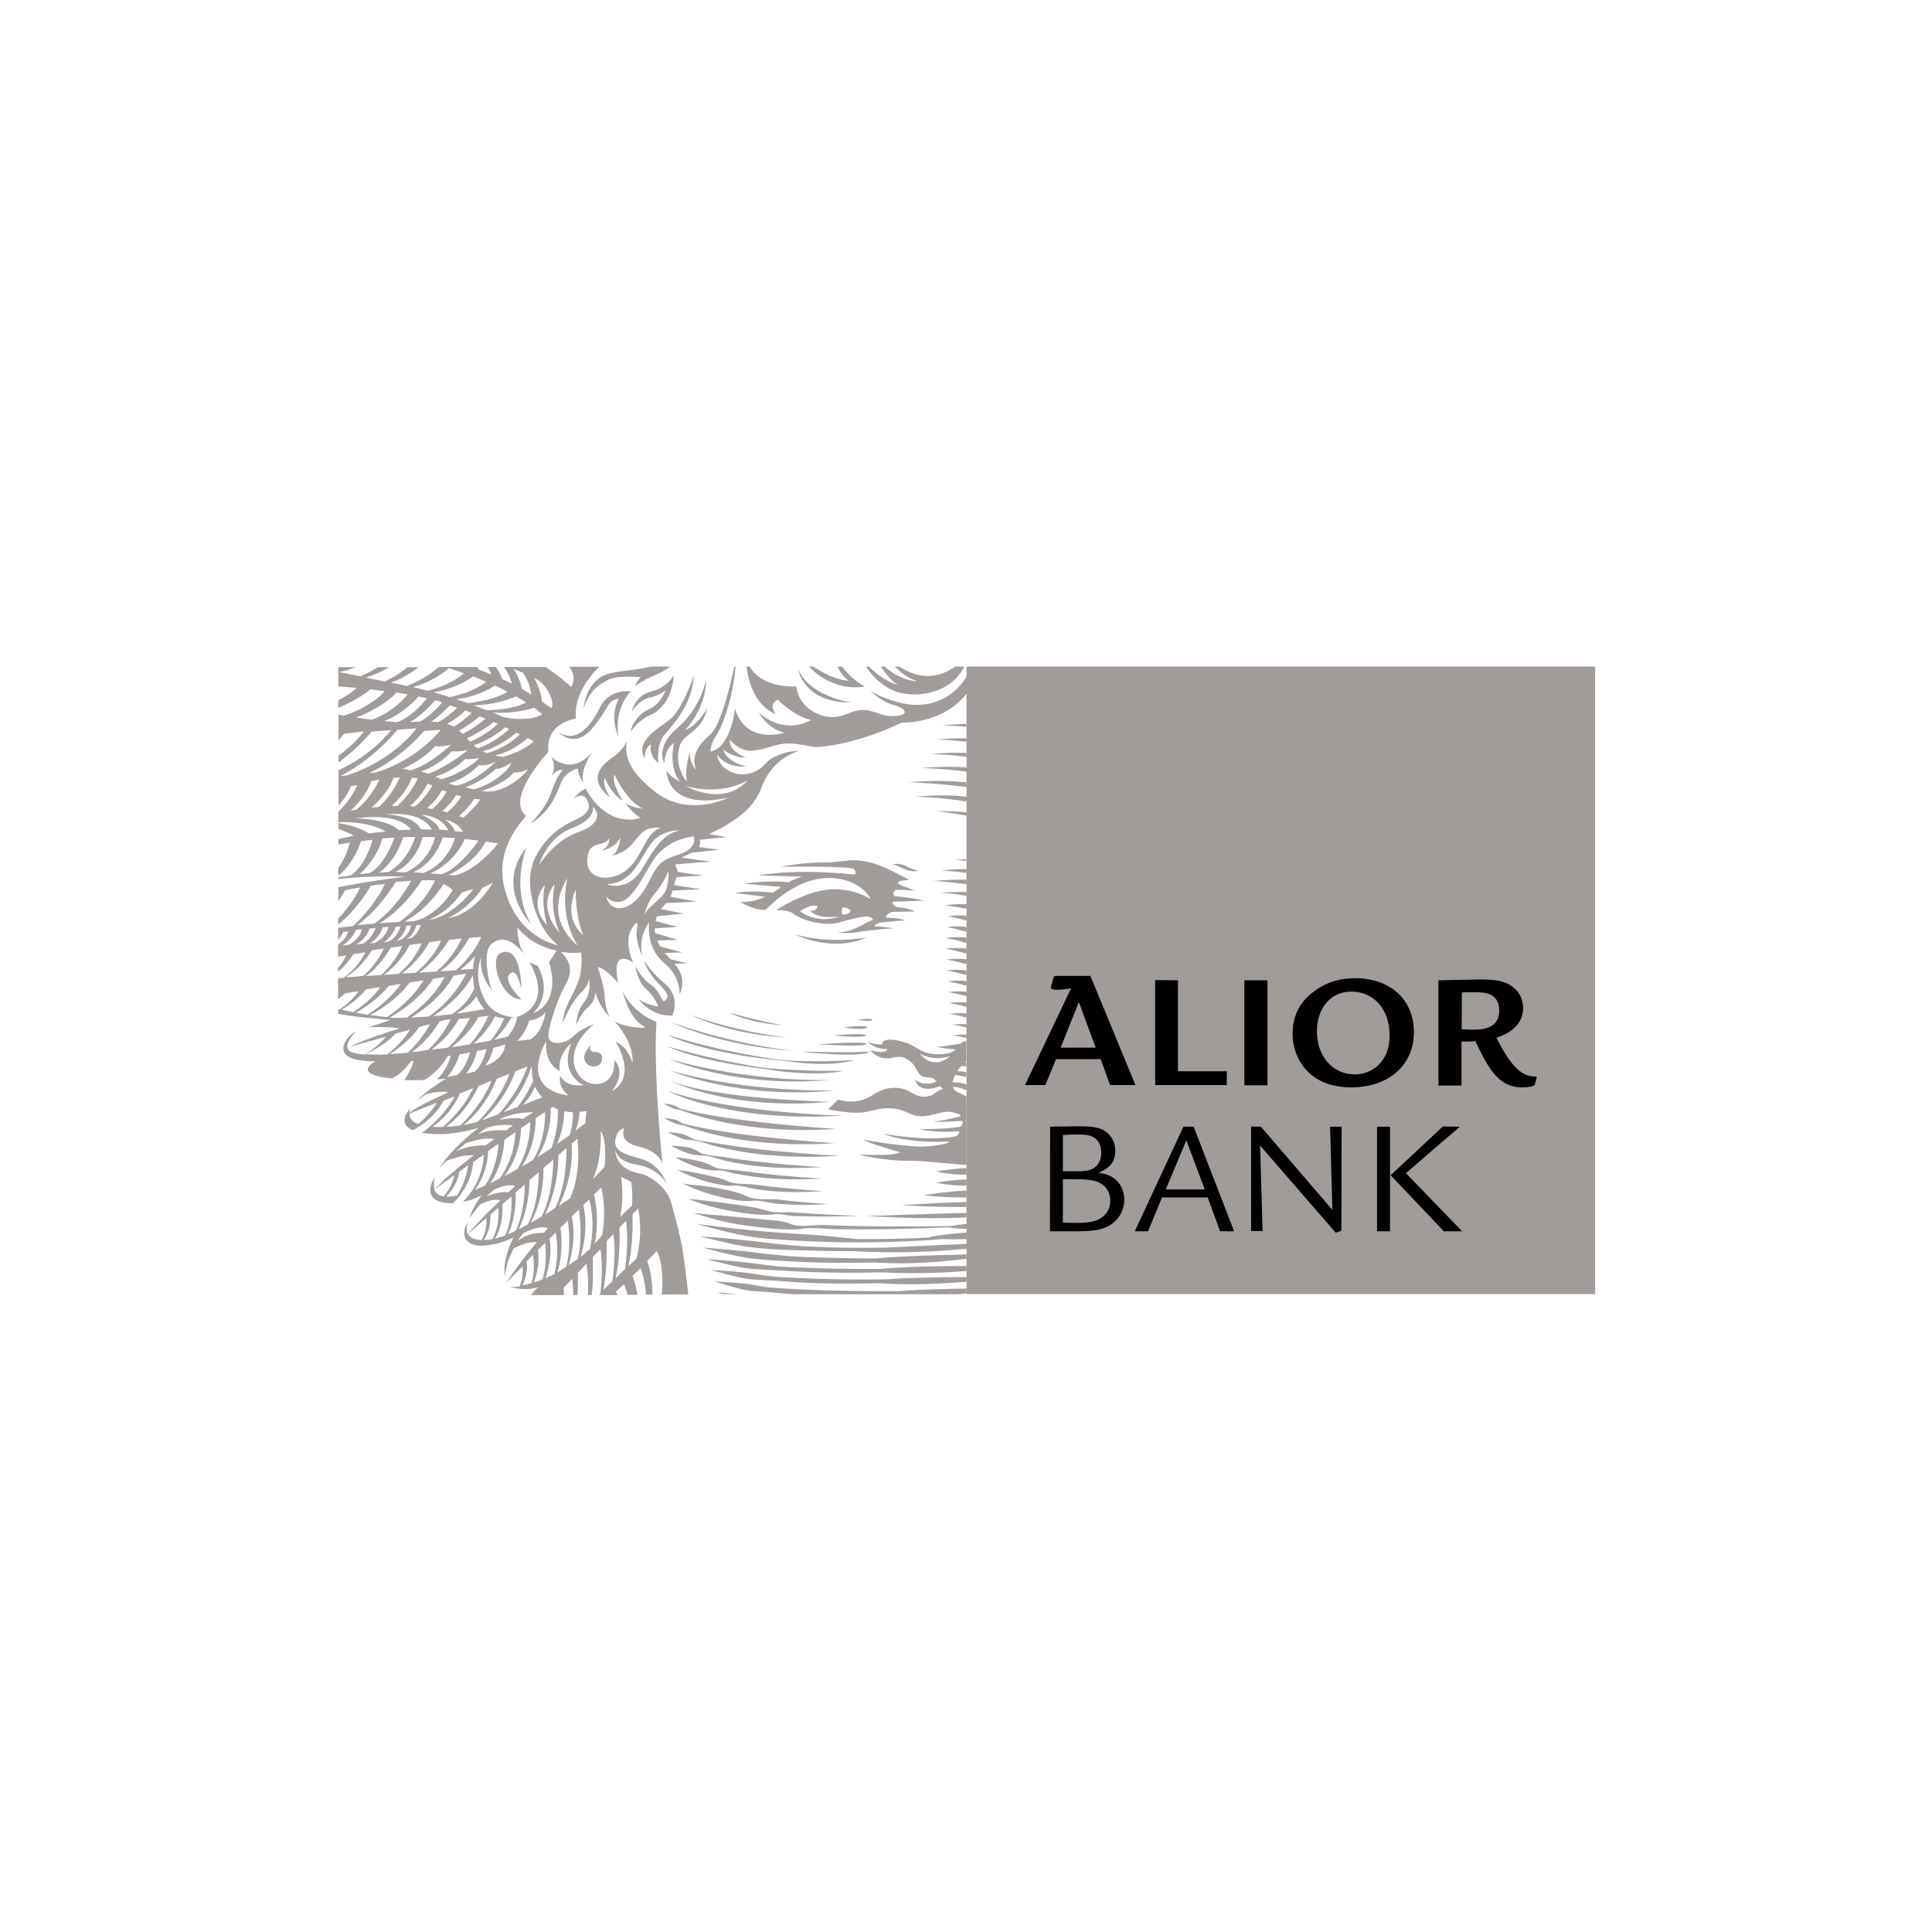 <?xml version="1.0" encoding="UTF-8"?> <svg xmlns="http://www.w3.org/2000/svg" width="200" height="200" viewBox="0 0 200 200" fill="none"><g clip-path="url(#clip0_713_1797)"><path d="M82.268 96.716C82.268 96.716 86.086 98.686 89.709 97.04C89.687 97.04 85.977 97.798 82.268 96.716ZM87.322 106.373C87.322 106.373 89.622 106.719 89.773 106.329C89.795 106.329 89.557 106.07 87.322 106.373ZM88.819 105.572C88.819 105.572 90.207 105.853 90.316 105.55C90.294 105.55 90.164 105.355 88.819 105.572ZM80.966 106.113C80.966 106.113 78.385 105.658 75.5 104.835C75.5 104.835 77.517 105.918 80.966 106.113ZM70.445 114.904C72.767 115.792 78.298 117.416 86.606 116.874C86.606 116.874 75.522 116.181 70.445 114.774C70.099 114.622 69.968 114.493 69.773 114.428C69.534 114.341 68.949 114.233 68.71 114.254C68.71 114.254 69.274 114.557 69.686 114.731C69.86 114.817 70.12 114.861 70.445 114.904ZM82.311 108.798C82.311 108.798 76.107 108.213 69.469 105.81C69.469 105.81 74.459 108.3 82.311 108.798ZM81.465 107.39C81.465 107.39 76.65 106.936 71.508 105.074C71.487 105.074 75.63 107.152 81.465 107.39ZM87.149 115.489C87.149 115.489 76.02 115.229 69.166 112.955C69.166 112.977 75.413 116.225 87.149 115.489ZM85.956 111.786C85.956 111.786 78.212 112.154 69.296 109.642C69.296 109.642 76.237 112.695 85.956 111.786ZM69.317 110.812C69.317 110.812 76.606 113.908 86.498 112.869C86.498 112.89 77.669 113.172 69.317 110.812ZM79.361 110.573C76.953 110.227 73.461 109.577 69.079 108.321C69.079 108.321 71.942 109.772 78.58 110.573C80.294 110.876 84.372 111.461 87.344 110.855C87.344 110.855 83.396 110.92 79.361 110.573ZM69.317 111.851C69.317 111.851 75.37 115.012 85.891 114.059C85.891 114.038 74.025 113.821 69.317 111.851ZM70.684 116.463C73.135 117.372 78.342 118.866 86.389 118.347C86.389 118.347 75.847 117.675 70.684 116.311C70.467 116.16 70.163 115.987 69.947 115.922C69.643 115.835 68.97 115.748 68.732 115.748C68.732 115.748 69.296 116.052 69.817 116.268C70.033 116.355 70.38 116.463 70.684 116.463ZM82.81 108.863C82.81 108.863 89.058 109.577 90.077 108.863C90.077 108.863 88.233 108.993 82.81 108.863ZM86.303 107.196C86.303 107.196 89.513 107.52 89.643 107.152C89.643 107.174 89.6 106.871 86.303 107.196ZM52.94 100.7C53.59 100.332 53.981 102.41 53.981 102.41C53.981 102.41 53.981 97.69 51.812 98.664C50.597 99.206 51.855 103.493 53.981 103.45C53.981 103.428 51.747 101.349 52.94 100.7ZM89.709 108.062C89.709 108.062 89.839 107.737 84.741 108.105C84.741 108.105 89.643 108.43 89.709 108.062ZM80.793 109.729C78.298 109.382 73.96 108.646 69.101 107.131C69.101 107.131 72.571 109.058 81.53 109.859C82.94 110.075 86.086 110.422 88.537 109.729C88.515 109.729 84.784 110.032 80.793 109.729ZM84.763 129.086C81.552 128.978 79.036 128.588 77.17 128.394C74.263 128.069 72.485 128.004 72.485 128.004C72.485 128.004 75.587 128.783 77.127 129.022C79.426 129.39 82.008 129.411 84.589 129.476C85.826 129.52 87.084 129.52 88.32 129.52C90.685 129.649 95.153 129.779 100.077 129.26V128.762L91.661 129.151C89.079 129.195 86.78 129.173 84.763 129.086ZM82.919 130.104C80.554 129.996 78.645 129.693 77.17 129.541C74.545 129.281 72.723 129.151 72.723 129.151C72.723 129.151 75.695 129.953 77.062 130.169C78.841 130.451 80.793 130.516 82.81 130.624C85.348 130.754 87.973 130.754 90.446 130.689C92.333 130.819 95.717 130.884 100.056 130.299V129.866C97.409 129.909 93.418 130.018 90.663 130.277C87.669 130.256 85.088 130.212 82.919 130.104ZM79.99 133.309C78.906 133.222 77.995 132.984 77.235 132.897C75.348 132.703 73.981 132.659 73.981 132.659C73.981 132.659 76.194 133.352 77.17 133.547C78.038 133.72 78.971 133.677 79.925 133.785C80.663 133.872 81.422 133.937 82.181 133.98H99.188C99.47 133.958 99.752 133.937 100.056 133.893V133.395C97.952 133.417 95.283 133.482 93.179 133.655C87.409 133.699 83.027 133.525 79.99 133.309ZM60.532 109.794C60.836 110.617 62.267 110.66 62.333 109.621C62.376 108.755 61.422 108.906 61.422 108.906C61.422 108.906 60.879 108.776 61.161 108.192C61.161 108.213 60.25 108.971 60.532 109.794ZM81.596 131.165C79.752 131.079 78.255 130.775 77.083 130.667C74.849 130.451 73.135 130.342 73.135 130.342C73.135 130.342 75.869 131.079 77.062 131.252C78.428 131.468 79.925 131.447 81.465 131.555C84.698 131.771 88.168 131.793 91.335 131.706C93.114 131.815 96.151 131.88 100.056 131.577V131.057C97.214 131.057 93.591 131.122 91.053 131.36C87.236 131.382 84.112 131.295 81.596 131.165ZM74.762 133.958H76.346C75.109 133.85 74.263 133.785 74.263 133.785C74.263 133.785 74.459 133.872 74.762 133.958ZM88.168 72.724C88.168 72.724 83.786 72.14 82.615 69.238C82.615 69.238 83.092 72.768 88.168 72.724ZM80.88 132.204C79.318 132.118 78.038 131.836 77.04 131.728C75.066 131.533 73.591 131.468 73.591 131.468C73.591 131.468 75.999 132.161 77.04 132.334C78.212 132.529 79.491 132.508 80.814 132.616C84.068 132.897 87.648 132.919 90.923 132.832C92.637 132.962 95.847 133.049 100.056 132.681V132.204C97.54 132.204 94.221 132.248 91.704 132.443C87.192 132.486 83.613 132.378 80.88 132.204ZM85.283 126.813C84.329 126.77 82.767 127.116 81.791 126.683C81.031 126.358 80.055 126.337 78.276 126.163C73.439 125.709 71.769 125.579 71.769 125.579C73.244 126.012 75.261 126.64 77.43 126.9C79.231 127.116 80.814 127.354 82.81 127.246C83.678 126.986 85.826 127.246 86.606 127.246C90.988 127.311 95.197 127.181 98.19 127.051C98.516 127.116 99.145 127.203 100.121 127.224V126.683C99.492 126.748 98.928 126.835 98.407 126.921C92.962 127.008 88.927 126.965 85.283 126.813ZM95.045 90.155C95.045 90.155 94.329 89.96 93.722 89.635C93.374 89.44 92.811 89.375 92.42 89.462C92.42 89.462 92.854 89.592 93.548 89.938C93.917 90.112 94.437 90.263 95.045 90.155ZM96.91 108.365C96.91 108.365 97.886 108.56 98.906 108.646C98.646 108.884 98.255 109.101 97.474 109.123C95.479 109.231 95.11 108.43 93.917 107.997C92.789 107.585 91.683 107.477 91.379 107.867C91.292 107.975 91.314 108.062 91.379 108.127C90.598 108.148 89.839 107.888 89.839 107.888C90.576 108.56 91.444 108.603 91.834 108.581C91.834 108.625 91.834 108.69 91.769 108.755C91.466 109.123 90.056 108.711 90.056 108.711C90.056 108.711 90.771 109.534 91.661 109.556C92.55 109.599 92.984 109.188 93.743 109.556C94.502 109.924 94.741 110.465 95.045 111.006C95.522 111.808 96.368 111.31 96.758 111.764C96.824 111.829 96.889 111.894 96.932 111.981C95.522 112.522 94.719 111.764 94.719 111.764C95.153 113.237 96.954 112.587 97.323 112.436C97.496 112.609 97.626 112.739 97.626 112.739C97.236 112.782 96.737 113.215 96.433 113.388C94.611 113.951 94.546 112.652 92.702 112.609C91.118 112.565 90.359 113.496 89.513 113.778C88.667 114.081 87.886 114.124 86.758 113.843L85.717 114.839C90.034 115.683 89.99 114.731 91.899 114.731C93.808 114.731 94.004 115.489 95.197 115.554C96.39 115.618 97.496 114.991 98.342 115.099C98.689 115.142 99.058 115.272 99.405 115.38H99.362C99.427 115.424 99.492 115.597 99.21 115.618C98.168 115.878 97.67 115.965 96.65 116.116C96.65 116.116 97.822 116.181 99.492 116.03C99.839 116.16 99.579 116.593 99.318 116.658C98.038 116.853 96.542 116.896 95.153 116.874C95.153 116.874 96.715 117.307 99.123 117.112C99.6 117.112 99.08 117.611 98.841 117.654C95.912 118.195 91.466 117.372 91.466 117.372C93.483 118.217 96.824 118.26 97.886 118.173C99.036 118.087 97.323 118.736 95.045 118.693C94.177 118.65 93.136 118.542 91.965 118.39C91.14 118.282 89.361 117.979 89.361 117.979C90.121 118.433 93.201 119.278 93.201 119.278C92.398 119.754 88.841 119.494 88.841 119.494C90.75 120.036 93.136 120.144 93.136 120.144C93.136 120.144 93.787 120.166 95.132 120.187C97.127 120.339 98.776 120.512 100.056 120.599V113.518C99.796 113.367 99.535 113.215 99.231 113.107C98.906 112.977 98.711 112.76 98.646 112.5C98.971 112.522 99.47 112.609 100.056 112.869V112.262C99.6 112.089 99.145 112.046 98.624 112.046C98.646 111.808 98.733 111.548 98.863 111.288C99.145 111.31 99.557 111.375 100.034 111.504V110.985C99.73 110.92 99.427 110.898 99.101 110.876C99.231 110.682 99.362 110.508 99.513 110.357C99.622 110.357 99.796 110.357 100.034 110.4V109.989H99.882C99.926 109.945 99.991 109.902 100.034 109.859V107.758C99.752 107.802 99.579 107.888 99.427 108.04C99.08 108.062 97.778 108.365 96.91 108.365ZM95.218 109.079C95.218 109.079 96.52 109.902 98.342 109.339C98.342 109.339 96.758 110.92 95.218 109.079ZM75.825 122.742C76.368 122.634 77.647 123.002 78.168 123.089C80.359 123.413 82.159 123.5 85.175 123.305C85.175 123.305 81.964 123.132 77.995 122.612C77.365 122.526 75.955 122.634 75.326 122.266C74.871 122.049 74.285 121.898 73.309 121.681C71.942 121.378 70.988 121.205 70.12 121.118C70.12 121.118 71.508 121.854 73.244 122.352C73.96 122.526 75.24 122.829 75.825 122.742ZM74.112 121.162C74.611 121.053 75.695 121.421 76.302 121.53C78.667 121.963 81.314 122.244 85.088 122.006C85.088 122.006 80.771 121.79 76.433 121.162C75.782 121.075 74.394 121.097 73.83 120.772C73.352 120.49 73.005 120.36 72.246 120.166C71.682 120.036 70.662 119.841 69.925 119.819C69.925 119.819 71.031 120.447 72.224 120.837C72.723 121.032 73.699 121.205 74.112 121.162ZM72.702 119.624C73.331 119.603 74.48 120.014 75.109 120.166C77.626 120.729 80.511 121.097 85.066 120.815C85.066 120.815 79.578 120.534 74.914 119.776C74.263 119.668 72.875 119.603 72.463 119.321C72.181 119.126 71.79 118.91 71.465 118.823C70.945 118.693 69.925 118.585 69.448 118.628C69.448 118.628 70.445 119.105 71.313 119.429C71.704 119.538 72.311 119.624 72.702 119.624ZM77.995 124.301C78.71 124.215 79.73 124.561 80.381 124.604C82.159 124.756 83.635 124.778 85.826 124.648C85.826 124.648 83.982 124.583 80.316 124.15C79.838 124.085 78.125 124.301 77.257 123.803C76.368 123.413 75.695 123.262 74.567 123.045C72.918 122.721 71.465 122.656 70.684 122.526C70.684 122.526 72.224 123.327 74.502 123.89C75.478 124.15 77.04 124.431 77.995 124.301ZM80.055 125.73C80.706 125.579 81.465 125.86 82.138 125.882C84.09 125.947 86.346 125.968 88.993 125.86C88.993 125.86 86.042 125.795 81.899 125.492C81.335 125.449 80.207 125.622 79.383 125.319C78.602 125.081 77.691 124.908 76.129 124.691C74.068 124.388 72.029 124.171 71.227 124.106C71.227 124.106 73.417 124.994 75.587 125.341C76.78 125.557 78.363 125.839 80.055 125.73ZM100.056 124.951V124.431C95.717 124.561 93.309 124.778 93.309 124.778C95.847 124.908 98.103 124.951 100.056 124.951ZM71.682 118.044C72.224 118.044 73.179 118.412 73.808 118.585C76.715 119.343 80.814 120.014 86.91 119.646C86.91 119.646 79.491 119.299 74.046 118.325C73.417 118.217 71.964 118.065 71.573 117.827C71.27 117.589 70.901 117.481 70.619 117.394C70.25 117.286 69.491 117.199 69.144 117.199C69.144 117.199 69.947 117.611 70.597 117.87C70.879 117.979 71.291 118 71.682 118.044ZM100.056 75.236V74.954C99.297 74.954 98.451 74.998 97.518 75.084C97.518 75.084 98.537 75.106 100.056 75.236ZM96.173 128.112C93.461 128.242 91.01 128.285 88.732 128.264C84.199 127.809 85.543 127.917 82.008 127.701C76.736 127.376 72.094 126.683 72.094 126.683C72.094 126.683 76.368 127.961 78.906 128.177C86.693 128.87 93.396 128.61 97.67 128.264C98.277 128.307 99.08 128.307 100.077 128.264V127.592C98.602 127.701 97.192 127.852 96.173 128.069V128.112ZM80.012 92.407C79.643 92.363 77.474 92.147 76.129 92.45L79.209 92.84C77.734 93.511 76.65 93.359 76.65 93.359C76.65 93.359 78.016 94.29 79.274 94.182C79.274 94.182 82.203 90.934 85.652 90.891C89.101 90.848 90.121 93.056 90.121 93.056C90.121 93.056 88.168 91.8 85.63 92.103C83.092 92.385 80.337 94.225 80.337 94.225C80.337 94.225 81.639 94.139 82.203 94.637C82.789 95.135 85.11 95.914 86.628 95.546C88.082 95.2 90.099 94.464 90.381 95.222C89.578 95.438 88.472 96.499 86.606 96.542C86.606 96.542 87.93 96.694 89.253 96.412C90.099 96.304 92.312 96.066 92.572 96.109C92.572 96.109 91.552 95.936 90.62 95.893C90.294 95.871 90.902 95.525 91.14 95.503H91.162C91.813 95.438 93.331 95.287 93.743 95.265C93.743 95.265 93.179 95.048 91.899 95.005C91.487 95.027 91.943 94.442 92.42 94.399C93.136 94.377 94.329 94.377 94.719 94.334C94.719 94.334 94.155 94.031 92.984 93.922C92.55 93.901 92.181 93.338 92.507 93.338C93.743 93.316 95.609 93.23 95.609 93.23C95.088 93.056 93.461 92.84 92.659 92.775C92.398 92.753 92.355 92.082 92.984 92.103C93.548 92.125 94.719 92.19 94.719 92.19C94.242 92.017 93.635 91.8 93.223 91.606C92.637 91.324 93.136 91.194 93.526 91.151C93.787 91.129 93.96 91.108 94.112 91.021C92.984 90.674 91.032 89.05 88.277 89.05C87.734 89.05 86.65 89.245 85.847 89.267C84.502 89.289 83.439 89.267 80.814 89.722C80.814 89.722 86.888 89.635 88.385 89.917C88.602 90.22 88.754 90.566 88.277 90.523L87.995 90.501C87.366 90.415 86.802 90.371 86.259 90.35C84.242 90.22 81.248 90.155 78.472 90.631C78.472 90.631 80.684 90.674 83.027 90.739C82.485 90.913 82.029 91.108 81.639 91.324C80.988 91.259 79.404 91.151 76.997 91.476L80.858 91.822C80.663 91.952 80.489 92.082 80.337 92.19C80.186 92.298 80.099 92.363 80.012 92.407ZM82.81 94.334C82.81 94.334 83.179 94.031 83.873 93.814C84.307 93.684 84.611 93.792 84.611 93.792C84.611 93.792 84.632 94.334 83.873 94.29C84.698 95.2 86.867 94.875 86.867 94.875C86.867 94.875 84.806 95.763 82.81 94.334ZM87.344 94.68C87.105 94.68 87.149 94.507 87.149 94.312C87.149 94.117 87.105 93.944 87.344 93.944C87.583 93.944 88.038 94.117 88.038 94.312C88.038 94.507 87.583 94.68 87.344 94.68ZM94.741 82.468C94.741 82.468 97.084 82.511 100.077 82.966V82.49C98.776 82.317 97.04 82.273 94.741 82.468ZM98.125 94.853C98.125 94.853 98.928 94.962 100.056 95.308V94.81C99.535 94.745 98.884 94.745 98.125 94.853ZM69.578 105.139C69.578 105.139 70.576 103.276 68.754 101.761C67.344 100.591 66.671 99.422 66.671 99.422C66.671 99.422 66.888 100.548 68.341 101.999C69.339 102.995 69.166 103.32 68.797 103.623C68.537 103.839 68.341 102.54 67.344 101.912C66.845 101.587 66.129 100.743 65.76 100.007C65.76 100.007 66.02 101.631 66.888 102.389C67.691 103.081 68.103 104.013 68.103 104.186C68.103 104.186 66.888 104.013 66.107 103.428C66.085 103.428 67.365 105.225 69.578 105.139ZM100.056 126.033V125.557C95.067 125.687 89.73 125.882 89.73 125.882C93.939 126.142 97.388 126.142 100.056 126.033ZM100.056 84.438V84.092C99.166 84.005 98.168 83.962 96.997 83.962C96.997 83.984 98.255 84.114 100.056 84.438ZM100.056 90.371V89.96C99.297 89.96 98.451 90.003 97.453 90.112C97.474 90.112 98.516 90.155 100.056 90.371ZM97.865 97.105C97.865 97.105 98.798 97.235 100.056 97.625V97.062C99.47 96.997 98.754 96.975 97.865 97.105ZM97.952 99.336C97.952 99.336 98.841 99.444 100.056 99.834V99.314C99.492 99.227 98.798 99.227 97.952 99.336ZM97.952 95.979C97.952 95.979 98.841 96.088 100.056 96.477V95.958C99.492 95.871 98.798 95.871 97.952 95.979ZM57.083 78.354C57.582 79.35 57.235 80.065 57.083 80.324C57.799 79.523 58.254 79.718 58.254 79.718C57.842 80.173 57.582 80.584 56.996 82.208C56.41 83.832 54.87 85.283 54.87 85.283C57.365 83.832 57.755 81.537 58.254 80.671C58.753 79.805 59.838 79.545 59.838 79.545C59.794 80.26 60.424 81.039 60.424 81.039C59.925 79.826 61.291 77.878 61.291 77.878C59.079 80.433 57.083 78.354 57.083 78.354ZM62.116 73.222C61.161 75.171 59.621 77.055 57.777 75.756C57.777 75.756 59.447 77.661 61.356 75.344C63.265 73.006 62.81 72.551 64.068 72.313C64.068 72.313 63.027 73.937 64.025 76.275C64.025 76.275 63.439 73.612 65.283 71.577C65.283 71.555 63.07 71.273 62.116 73.222ZM71.834 69.909C71.834 69.909 70.706 73.395 69.339 74.478C67.973 75.561 65.717 76.73 66.758 78.549C66.758 78.549 66.628 77.423 67.387 77.055C67.387 77.055 67.105 78.224 68.146 78.96C68.146 78.96 67.929 77.098 68.775 76.081C69.578 75.106 71.66 73.027 71.834 69.909ZM99.969 70.191C98.906 71.815 96.975 73.244 94.09 72.919C92.767 72.768 90.424 71.923 90.012 71.338C90.012 71.338 90.88 72.508 92.463 72.963C94.047 73.417 94.047 74.088 92.55 74.132C91.053 74.175 90.381 73.417 89.166 73.504C87.951 73.59 87.257 74.348 85.869 74.218C84.502 74.088 82.658 73.092 82.442 71.057C82.442 71.057 78.971 71.338 77.604 69H77.279C77.452 70.429 78.081 72.984 80.294 73.937C80.294 73.937 79.47 72.897 80.511 72.443C80.511 72.443 82.268 74.197 83.96 74.522C83.96 74.522 81.379 76.232 78.537 73.764C78.537 73.764 79.535 75.517 81.205 75.842C81.205 75.842 77.214 77.163 76.086 73.352C76.086 73.352 75.717 77.336 73.548 77.813C73.548 77.813 73.548 76.968 74.09 76.232C74.589 75.539 75.804 72.768 76.151 69.022H76.02C75.608 70.884 74.611 75.128 73.526 76.037C72.159 77.206 71.53 78.376 72.073 79.697C72.073 79.697 71.357 79.025 71.4 77.899C71.4 77.899 70.814 79.761 71.118 80.931C71.118 80.931 69.773 79.437 70.315 77.401C70.597 75.864 72.615 75.994 73.222 73.287C73.222 73.287 72.268 75.084 70.923 75.582C70.923 75.582 73.092 73.374 73.092 70.386C73.092 70.386 72.55 73.309 70.142 75.344C67.734 77.38 68.775 78.96 68.775 78.96C68.775 78.96 68.819 77.466 69.773 76.925C69.773 76.925 69.144 79.458 70.402 80.909C70.402 80.909 69.317 80.411 68.992 79.74C68.992 79.74 68.905 83.984 75.37 82.576C75.37 82.576 71.183 84.763 67.626 81.819C65.044 79.697 64.675 78.289 64.871 76.752C64.871 76.752 64.458 77.704 63.569 78.289C62.701 78.874 60.445 80.498 63.2 82.576C63.2 82.576 62.289 81.407 62.614 80.498C62.614 80.498 63.157 82.122 64.48 82.901C64.48 82.901 63.265 81.104 63.612 80.195C63.612 80.195 64.827 82.901 66.498 83.681C66.498 83.681 65.543 83.681 64.74 83.139C64.74 83.139 65.37 84.049 66.281 84.677C66.281 84.677 63.027 85.933 60.619 81.645C60.619 81.645 59.816 82.013 59.404 82.685C59.404 82.685 60.228 81.97 60.706 82.685C61.161 83.399 60.988 83.897 60.402 84.395C59.816 84.893 57.994 85.261 56.432 87.188C55.673 88.141 54.588 89.614 54.935 92.212C55.239 94.507 56.194 96.586 57.777 97.863C57.777 97.863 54.219 97.257 52.614 93.165C51.66 90.718 51.486 87.795 54.48 84.46C54.48 84.46 52.029 83.204 56.779 77.813C56.779 77.813 56.194 75.106 59.621 74.37C59.621 74.37 59.144 71.793 62.05 69.022H58.905C59.578 69.801 59.382 70.624 59.209 70.992L59.122 71.122C58.666 70.689 57.799 69.931 56.476 69.043H52.181C52.441 69.39 52.766 69.953 52.983 70.775C52.658 70.602 52.311 70.451 51.985 70.299C51.898 70.018 51.681 69.476 51.313 69.043H50.467C50.619 69.26 50.77 69.498 50.857 69.823C50.423 69.65 49.989 69.476 49.534 69.303C49.512 69.26 49.469 69.152 49.404 69.043H45.391C44.458 69.974 43.091 70.624 42.115 71.014C41.594 70.884 41.031 70.775 40.488 70.667C41.768 70.191 42.744 69.52 43.33 69.065H42.18C41.464 69.693 40.575 70.191 39.837 70.537C39.772 70.516 39.707 70.516 39.642 70.494C39.035 70.386 38.427 70.256 37.863 70.148C38.818 69.844 39.642 69.455 40.271 69.065H39.143C38.492 69.476 37.82 69.779 37.278 70.018C36.519 69.866 35.824 69.715 35.13 69.563C35.759 69.455 36.345 69.26 36.844 69.065H35.022V71.057C35.412 71.079 36.063 71.122 36.909 71.209C36.54 71.577 35.933 72.031 35.022 72.486V73.266C36.367 72.746 37.755 71.88 38.341 71.36C38.796 71.425 39.295 71.49 39.816 71.555C38.883 72.703 36.735 73.764 35.564 74.088C35.391 74.045 35.217 74.002 35.043 73.98V76.622C35.239 76.405 35.434 76.189 35.629 75.951L37.017 75.799L37.647 75.712L37.625 75.756L37.538 75.886C37.516 75.907 36.714 77.011 35.043 78.224V78.939C36.063 78.181 37.278 77.141 38.449 75.756L38.471 75.734L40.467 75.582L40.38 75.712L40.336 75.756C40.315 75.777 38.558 78.116 35.043 79.74V83.399C35.824 82.511 36.193 81.754 36.323 81.407L36.996 81.255C36.41 82.555 35.629 83.464 35.022 84.027V85.11C36.735 85.066 38.536 85.261 39.946 86.084C39.36 86.127 38.775 86.192 38.189 86.279C37.69 85.954 36.692 85.478 35.022 85.196V85.803C35.564 85.997 36.128 86.236 36.627 86.517C36.085 86.625 35.564 86.734 35.022 86.864V87.427C35.412 87.362 35.803 87.297 36.193 87.232L36.171 87.34C36.15 87.405 35.911 88.639 35.022 89.83V90.653L35.217 90.501C35.239 90.48 36.627 89.31 37.343 87.167L37.364 87.08C37.777 87.037 38.167 86.972 38.558 86.95L38.536 87.058C38.514 87.167 37.777 89.722 36.28 90.631L35.022 90.804V90.999C35.26 90.978 35.477 90.956 35.651 90.934C37.321 90.783 39.707 90.631 41.92 90.761C39.751 91.021 37.755 91.324 35.933 91.671L35.065 91.844H35.022V93.294C35.347 92.796 35.607 92.385 35.737 92.147C36.28 92.039 36.8 91.952 37.299 91.865C36.649 93.208 35.759 94.312 35 95.092V95.719C36.757 94.334 37.95 92.45 38.384 91.692C38.905 91.606 39.404 91.541 39.859 91.497C38.84 93.598 37.256 95.2 36.54 95.871C36.02 95.914 35.499 95.979 35 96.044V97.3C35.347 96.91 35.499 96.564 35.521 96.477C35.564 96.477 35.911 96.434 36.063 96.434C35.824 97.127 35.347 97.538 35.043 97.755L35 97.777V99.032C35.282 98.989 35.564 98.946 35.846 98.903C35.586 99.422 35.304 99.834 35 100.18V100.613C35.803 99.92 36.323 99.162 36.584 98.773C36.996 98.708 37.408 98.643 37.82 98.578C37.104 100.028 36.041 100.895 35.521 101.241H35V103.45C35.217 103.276 35.456 103.081 35.694 102.843C35.759 102.843 35.824 102.822 35.911 102.8L37.126 102.605C36.757 103.125 36.128 103.861 35.13 104.511C35.087 104.489 35.043 104.489 35 104.467V104.944C35.043 104.944 35.065 104.965 35.108 104.965C36.453 105.203 37.777 105.355 38.905 105.442C39.252 105.485 39.751 105.55 40.423 105.593L39.555 105.875L38.796 106.135L38.124 106.351C38.731 106.308 39.339 106.308 39.859 106.329C40.532 106.351 41.096 106.416 41.399 106.459C41.204 106.524 41.009 106.568 40.835 106.633C40.315 106.784 39.859 106.936 39.447 107.087C39.208 107.174 39.013 107.239 38.796 107.304C36.974 107.953 36.15 108.365 36.15 108.365C36.627 108.235 38.145 107.823 39.946 107.325C39.555 107.802 38.818 108.538 37.733 109.166C37.408 109.144 37.083 109.101 36.8 109.036C35.304 108.755 36.085 107.585 36.866 106.719C36.866 106.719 35.391 107.607 35.564 108.711C35.781 110.01 38.861 109.859 38.861 109.859C38.861 109.859 36.258 111.18 40.51 111.634C41.79 111.158 42.484 109.772 42.701 109.794C42.874 109.816 42.788 110.292 41.877 111.808C42.592 111.829 43.243 111.829 43.872 111.808C43.872 111.808 45.196 111.245 46.367 109.317L46.671 109.296C46.671 109.296 46.258 110.833 45.217 111.743C45.543 111.721 45.846 111.699 46.15 111.678C45.694 111.959 45.304 112.219 44.957 112.457C44.762 112.587 44.588 112.717 44.436 112.825C43.894 113.237 43.547 113.561 43.373 113.756C43.265 113.886 43.2 113.951 43.2 113.951C43.265 113.886 43.373 113.821 43.46 113.735C43.655 113.583 43.894 113.432 44.154 113.258C44.632 113.128 45.694 112.89 46.41 113.085C45.998 113.258 45.608 113.453 45.217 113.626C44.913 113.756 44.632 113.908 44.371 114.038C43.482 114.471 42.766 114.882 42.375 115.185C42.397 114.926 42.484 114.731 42.484 114.731C41.942 115.272 41.356 116.398 42.722 117.004C42.853 116.939 43.135 116.788 43.547 116.506C44.957 115.597 45.651 114.449 45.911 113.951L47.061 113.496C46.324 114.947 45.087 116.116 44.458 116.658C44.436 116.658 44.436 116.679 44.414 116.701L44.328 116.766C44.111 116.939 43.807 117.177 43.677 117.264C45.434 117.567 47.169 117.372 49.035 116.896C49.122 116.874 49.23 116.853 49.339 116.809C49.404 116.788 49.491 116.766 49.556 116.744C49.187 117.026 48.71 117.394 48.211 117.849C47.994 118.044 47.777 118.217 47.582 118.433C47.126 118.866 46.671 119.364 46.237 119.862C46.107 120.014 45.998 120.166 45.89 120.317C45.76 120.49 45.629 120.685 45.521 120.858C45.521 120.858 45.781 120.599 46.237 120.166C46.844 119.927 48.124 119.494 49.035 119.603C48.883 119.711 48.731 119.841 48.601 119.949C48.319 120.166 48.059 120.382 47.799 120.577C45.846 122.158 45.174 122.937 45 123.154C44.913 122.894 44.892 122.547 44.957 122.158C44.978 122.049 44.978 121.941 45 121.833C43.829 123.803 45.044 124.626 46.909 124.539L47.3 124.15C47.408 124.02 47.538 123.89 47.647 123.717C47.647 123.695 47.668 123.695 47.668 123.673C48.124 123.045 48.861 121.811 48.992 120.295C49.36 120.036 49.729 119.776 50.076 119.538C50.055 120.209 49.881 121.725 48.861 123.262C48.84 123.284 48.84 123.305 48.818 123.327L48.796 123.349C48.688 123.5 48.58 123.652 48.471 123.782C48.254 124.063 48.059 124.28 47.929 124.409C48.102 124.366 48.276 124.345 48.428 124.301C48.796 124.215 49.274 124.02 49.859 123.76C49.642 124.02 49.425 124.345 49.23 124.691C49.209 124.734 49.187 124.756 49.165 124.799C48.948 125.167 48.753 125.6 48.601 126.098C48.601 126.098 49.035 125.47 49.686 124.691C50.25 124.409 51.183 124.041 51.812 124.258L50.922 125.102L50.358 125.644L50.337 125.665C50.206 125.817 48.84 127.246 48.406 127.744C48.276 127.463 48.276 127.073 48.428 126.553C48.428 126.531 48.428 126.51 48.449 126.488C48.428 126.51 48.428 126.553 48.406 126.575C47.408 128.22 48.666 129.13 50.228 128.935C50.944 128.848 51.768 128.74 53.157 128.112C51.833 130.775 52.311 132.075 52.311 132.075C52.332 131.23 52.614 130.407 52.961 129.671C53.026 129.52 53.113 129.368 53.178 129.238C53.699 128.957 54.784 128.459 55.565 128.61C55.434 128.762 55.326 128.892 55.196 129.043C54.914 129.39 54.632 129.736 54.371 130.061C54.198 130.299 54.024 130.516 53.851 130.754C53.33 131.447 52.831 132.14 52.397 132.789C52.397 132.789 53.07 132.118 54.089 131.1C54.133 131.468 54.154 132.269 53.786 133.179C53.439 133.222 53.092 133.222 52.788 133.179C52.788 133.179 54.089 133.742 55.695 133.244C55.695 133.244 55.348 133.59 54.935 134.067H57.647L57.669 134.045V134.067H58.385C58.363 133.763 58.363 133.504 58.341 133.33C58.645 133.006 58.949 132.681 59.252 132.378C59.296 132.941 59.339 133.525 59.339 134.067H59.794C59.838 133.092 59.816 132.248 59.816 131.771C60.12 131.447 60.424 131.144 60.706 130.819C60.901 131.923 60.901 133.114 60.858 134.067H61.248C61.443 132.464 61.378 130.819 61.356 130.147L62.159 129.303C62.419 131.014 62.267 132.984 62.137 133.98L62.029 134.067H63.959C63.829 133.828 63.743 133.72 63.743 133.72L64.589 132.941C64.74 133.287 64.871 133.677 64.979 134.045H65.977C65.803 132.854 65.478 132.075 65.478 132.075L66.324 131.273C66.628 132.096 66.801 133.092 66.888 134.023H67.539C67.539 131.858 66.996 130.537 66.996 130.537L67.994 129.498C68.623 130.667 68.623 132.724 68.515 134.002H71.248V133.937C71.248 133.937 70.814 129.996 70.532 128.653C70.532 128.653 70.055 126.488 69.469 124.453C69.014 122.894 67.235 121.681 66.411 121.53C65.109 121.291 63.808 120.707 63.678 119.018C63.829 119.624 64.35 120.295 65.89 120.555C68.255 120.945 69.035 122.569 69.035 122.569C69.035 122.569 68.341 120.49 66.367 119.971C64.437 119.429 63.547 119.105 63.699 118C63.916 116.788 64.632 116.809 64.632 116.809C64.632 116.809 63.873 118.173 66.129 118.693C68.341 119.213 68.58 120.49 68.58 120.49C68.58 120.49 67.626 111.591 67.951 105.766C67.951 105.766 65.651 105.052 64.437 102.605C64.437 102.605 65.174 105.55 66.628 106.221C67.409 106.589 64.632 106.394 63.591 105.701C63.591 105.701 65.651 107.823 65.478 110.032C64.871 108.17 63.743 107.867 63.743 107.867C63.743 107.867 66.064 111.375 63.33 112.977C63.33 112.977 64.914 111.136 63.591 109.729C63.591 109.729 63.851 112.111 61.769 112.219C59.686 112.349 57.777 109.014 61.508 106.026C61.508 106.026 60.011 106.524 59.339 107.282C58.71 107.975 57.105 108.321 56.801 107.477C56.801 107.455 56.801 107.434 56.779 107.412V107.369C56.758 107.152 56.801 106.892 56.823 106.654C56.953 106.048 57.517 103.753 58.601 101.826C59.556 100.137 58.58 98.989 58.037 98.534C59.252 98.729 60.163 98.599 60.163 98.599C60.163 98.599 60.38 100.31 59.838 101.674C59.317 103.06 58.319 104.359 58.254 105.875C58.254 105.875 59.165 103.644 60.163 102.735C61.161 101.826 60.944 101.154 60.944 101.154C60.944 101.154 61.335 102.67 60.489 103.709C59.643 104.749 59.643 106.07 59.643 106.07C59.643 106.07 60.228 104.792 60.771 104.359C61.682 103.644 61.617 102.713 61.617 102.713C62.116 104.337 63.114 105.29 63.114 105.29C62.831 104.835 62.614 103.753 62.571 102.908C62.528 102.064 61.877 100.115 61.877 100.115C62.701 100.202 64.003 101.782 64.003 101.782C63.157 97.906 65.543 99.639 65.543 99.639C65.044 98.556 64.957 97.409 65.131 96.759C65.304 96.088 66.216 94.81 65.955 96.088C65.695 97.387 66.498 98.968 66.498 98.968C66.172 97.517 66.563 96.391 67.192 95.46C67.192 95.46 66.823 98.101 68.71 99.639C70.576 101.176 70.337 102.995 70.337 102.995C70.966 101.458 70.489 100.57 69.817 99.769L71.14 99.725C70.467 99.574 69.903 99.422 69.404 99.292L68.819 98.643C69.882 98.599 70.641 98.599 70.641 98.599C69.686 98.361 68.949 98.145 68.341 97.971C68.211 97.755 68.124 97.56 68.038 97.365C69.252 97.322 70.163 97.278 70.163 97.278C69.187 97.019 68.45 96.781 67.821 96.586C67.799 96.434 67.777 96.261 67.777 96.109C69.274 96.023 70.163 95.936 70.163 95.936C69.252 95.741 68.493 95.503 67.864 95.351C67.907 95.178 67.951 95.005 67.994 94.853C69.534 94.702 70.793 94.572 70.793 94.572C69.795 94.399 69.035 94.225 68.406 94.096C68.623 93.879 68.819 93.684 68.949 93.489C70.662 93.403 72.138 93.338 72.138 93.338C71.01 93.143 70.12 92.948 69.383 92.84C69.491 92.623 69.556 92.407 69.621 92.19C71.227 92.125 72.55 92.06 72.55 92.06C71.378 91.865 70.489 91.735 69.773 91.627C69.795 91.584 69.795 91.541 69.817 91.497C69.903 91.194 69.968 90.978 70.033 90.804C71.66 90.696 72.81 90.631 72.81 90.631C71.747 90.501 70.879 90.371 70.142 90.263C70.142 90.112 70.099 89.96 69.968 89.7C69.947 89.635 69.925 89.57 69.925 89.484C71.986 89.289 73.591 89.202 73.591 89.202C72.311 89.029 71.335 88.877 70.554 88.791C70.879 88.596 71.291 88.423 71.639 88.271C73.266 88.076 74.48 87.968 74.48 87.968C73.678 87.86 72.984 87.751 72.355 87.686C72.506 87.405 72.485 87.102 72.463 86.928C74.025 86.755 75.174 86.669 75.174 86.669C74.545 86.517 73.938 86.43 73.396 86.344C73.981 86.062 74.524 85.803 75.001 85.521C75.153 85.434 75.283 85.348 75.435 85.261C77.279 84.135 78.32 82.944 78.862 81.45C79.708 79.177 81.4 78.181 82.658 77.726C81.357 77.748 79.925 78.289 79.318 78.982C77.474 81.104 74.48 80.065 74.242 78.116C74.242 78.116 75.109 79.567 77.279 79.328C77.279 79.328 75.326 79.004 74.871 77.618C74.871 77.618 76.064 78.506 77.192 78.419C77.192 78.419 75.391 77.769 75.565 76.579C75.565 76.579 76.541 77.856 77.951 77.704C79.404 77.553 80.229 77.011 81.465 76.968C82.702 76.925 83.526 77.293 84.632 77.336C88.993 77.011 93.288 74.825 93.288 74.825C96.78 74.738 98.863 73.331 100.099 71.772V69.974C100.034 70.083 100.012 70.148 99.969 70.191ZM43.308 116.355C43.243 116.333 43.156 116.311 43.091 116.268C42.549 116.03 42.397 115.618 42.397 115.272L45.217 114.146C44.653 115.12 43.829 115.922 43.308 116.355ZM44.957 123.154C45.651 122.656 46.345 122.136 47.039 121.638C46.953 122.071 46.692 122.959 45.933 123.847C45.434 123.782 45.109 123.543 44.957 123.154ZM47.3 123.76C46.866 123.847 46.519 123.89 46.193 123.868C46.649 123.392 47.408 122.461 47.538 121.291C47.842 121.075 48.167 120.837 48.471 120.62C48.384 121.227 48.102 122.591 47.3 123.76ZM65.868 130.299L65.044 131.079C65.521 129.108 65.5 126.64 65.478 125.709L66.064 125.102C66.628 127.939 65.868 130.299 65.868 130.299ZM64.307 121.833C64.654 122.006 65.001 122.158 65.348 122.352C65.413 122.829 65.521 124.02 65.413 124.821C65.001 125.189 64.61 125.579 64.198 125.968C64.372 125.189 64.545 123.608 64.307 121.833ZM64.133 127.073L64.805 126.38C65.088 128.372 64.805 130.689 64.697 131.382L63.721 132.334C64.176 130.429 64.155 128.069 64.133 127.073ZM54.545 79.805C54.523 79.826 53.243 81.364 51.443 81.819C51.139 81.905 50.836 81.948 50.51 81.948L50.25 81.927L49.881 81.883C49.881 81.883 50.076 81.819 50.358 81.71C50.488 81.667 50.64 81.602 50.792 81.537C51.573 81.212 52.658 80.649 53.157 79.978C53.157 79.978 53.547 80 54.046 79.87C54.545 79.74 54.675 79.61 54.675 79.61L54.545 79.805ZM47.256 94.832L46.324 95.07C46.324 95.07 48.493 94.139 49.946 91.909L51.009 91.389C51.009 91.389 49.664 93.879 47.256 94.832ZM50.836 96.889L50.814 96.91L50.836 96.889ZM52.289 108.127C52.289 108.192 52.267 108.495 52.094 108.863C52.072 108.928 52.029 108.993 51.985 109.058C51.964 109.101 51.942 109.144 51.898 109.188C51.855 109.231 51.812 109.296 51.768 109.361L51.747 109.382L51.66 109.469C51.595 109.534 51.551 109.577 51.465 109.642L51.421 109.686C51.378 109.707 51.334 109.729 51.313 109.772L51.269 109.816C51.204 109.859 51.117 109.924 51.031 109.967C50.987 109.989 50.966 110.01 50.922 110.032C50.857 110.054 50.814 110.097 50.749 110.119C50.727 110.14 50.705 110.14 50.684 110.14C50.553 110.205 50.402 110.249 50.25 110.314L50.315 110.227V110.205L50.337 110.162C50.358 110.14 50.38 110.097 50.402 110.075L50.423 110.054C50.445 110.032 50.445 110.01 50.467 109.989C50.575 109.816 50.684 109.599 50.792 109.361C50.901 109.101 51.009 108.798 51.052 108.495L52.289 108.127ZM52.506 110.508C52.419 110.487 52.332 110.465 52.224 110.443C52.332 110.443 52.419 110.465 52.506 110.508ZM50.011 109.664C49.903 109.902 49.773 110.162 49.621 110.4L49.599 110.422L49.577 110.443C49.556 110.465 49.534 110.487 49.534 110.53C49.512 110.573 49.491 110.595 49.447 110.638C49.447 110.638 49.447 110.66 49.425 110.66L49.36 110.725L49.23 110.855C49.209 110.876 49.187 110.92 49.165 110.941L48.948 110.985L48.775 111.028L48.341 111.115H48.276L48.319 111.071L48.384 110.985L48.406 110.941L48.449 110.876C48.493 110.79 48.58 110.703 48.645 110.573C48.71 110.465 48.796 110.335 48.861 110.184C49.057 109.816 49.252 109.339 49.382 108.798L50.358 108.603C50.38 108.581 50.272 109.079 50.011 109.664ZM50.792 107.715C50.228 107.823 49.621 107.953 49.035 108.04C49.621 107.499 50.619 106.481 51.248 105.203C51.595 105.333 51.92 105.398 52.202 105.398C51.942 106.005 51.486 106.871 50.792 107.715ZM48.623 108.127C47.972 108.235 47.321 108.321 46.757 108.408C47.408 107.91 48.731 106.762 49.512 105.29C49.859 105.247 50.206 105.203 50.553 105.16C50.423 105.442 49.816 106.827 48.623 108.127ZM47.278 104.922C47.777 104.64 48.731 104.013 49.339 103.125C49.469 103.471 49.621 103.774 49.816 104.056C49.924 104.207 50.033 104.337 50.141 104.467C49.621 104.554 48.601 104.749 47.278 104.922ZM48.254 100.786C47.907 101.501 46.801 103.536 44.414 105.225C43.829 105.268 43.2 105.312 42.571 105.333C43.221 104.944 45.76 103.276 46.953 101.003C47.43 100.916 47.864 100.851 48.254 100.786ZM47.625 100.397C48.167 100.007 48.71 99.487 49.187 98.968C49.057 99.379 48.992 99.834 48.97 100.31C48.645 100.332 48.189 100.353 47.625 100.397ZM48.948 100.981C48.97 101.436 49.013 101.891 49.1 102.345C48.645 103.276 48.016 104.186 46.779 104.987C46.193 105.052 45.543 105.139 44.848 105.182C45.586 104.705 47.755 103.19 48.948 100.981ZM47.191 100.44L45.564 100.548C47.213 99.466 48.297 97.582 48.558 97.105C48.992 97.062 49.425 97.019 49.816 96.997C49.013 98.794 47.712 99.985 47.191 100.44ZM42.744 95.373C42.744 95.373 42.419 95.395 41.877 95.416C44.024 94.269 45.456 92.255 45.911 91.519C46.28 91.692 46.605 91.887 46.844 92.125C46.54 92.818 44.848 95.027 42.744 95.373ZM47.82 92.385L49.013 92.017C49.013 92.017 47.126 94.615 44.783 95.157L44.371 95.2C44.349 95.222 46.237 94.637 47.82 92.385ZM43.091 95.784C43.135 95.784 43.438 95.741 43.547 95.741C43.308 96.672 42.657 97.062 42.657 97.062C42.657 97.062 42.158 97.214 42.05 97.235C42.636 96.975 43.07 96.044 43.091 95.784ZM41.508 97.278C41.508 97.278 41.074 97.365 41.031 97.387C41.703 96.975 42.007 96.153 42.072 95.85C42.115 95.85 42.441 95.828 42.549 95.806C42.375 96.824 41.508 97.278 41.508 97.278ZM45.694 90.501L44.523 90.415C44.545 90.415 46.909 89.505 48.124 86.864C48.623 86.907 49.1 86.972 49.534 87.015L49.512 87.058C49.425 87.167 47.517 89.96 45.694 90.501ZM44.675 79.956C44.545 80 44.436 80.043 44.306 80.086L44.046 80L43.569 79.87L43.85 79.761C43.872 79.761 45.391 79.242 46.736 77.813L46.779 77.769C46.779 77.769 47.039 77.813 47.625 77.769C48.211 77.726 48.449 77.618 48.449 77.618C48.081 77.964 46.172 79.393 44.675 79.956ZM48.905 78.57C49.534 78.527 49.642 78.441 49.642 78.441C49.035 79.133 47.321 80.195 45.911 80.606L45.716 80.671L45.608 80.627L45.044 80.389L45.326 80.303C45.347 80.303 46.822 79.87 48.124 78.614L48.167 78.57C48.146 78.57 48.254 78.635 48.905 78.57ZM42.549 79.74L41.66 79.588C41.681 79.588 43.59 78.809 45.022 77.271L45.087 77.228C45.087 77.228 45.347 77.293 45.825 77.25C46.432 77.206 46.714 77.055 46.714 77.055C46.627 77.141 44.588 79.112 42.549 79.74ZM42.636 80.498C42.918 80.519 43.113 80.563 43.243 80.584C42.571 82.013 41.703 82.923 41.139 83.421C40.944 83.421 40.748 83.421 40.532 83.442C42.072 82.035 42.527 80.822 42.636 80.498ZM44.284 81.104C44.436 81.169 44.588 81.255 44.762 81.32C44.154 82.36 43.482 83.074 42.961 83.486C42.788 83.464 42.614 83.464 42.441 83.442C43.438 82.555 43.981 81.71 44.284 81.104ZM45.781 81.775C45.933 81.84 46.085 81.883 46.237 81.948C45.911 82.511 45.412 83.204 44.762 83.746C44.588 83.724 44.393 83.681 44.219 83.659C45.022 82.966 45.499 82.295 45.781 81.775ZM47.235 82.295C47.408 82.338 47.582 82.403 47.755 82.446C47.3 83.161 46.736 83.724 46.302 84.092C46.128 84.049 45.976 84.005 45.803 83.962C46.562 83.269 46.996 82.685 47.235 82.295ZM46.801 85.088C46.909 85.131 47.018 85.196 47.126 85.261C47.148 85.283 47.169 85.305 47.191 85.305C47.582 85.564 47.799 85.889 47.929 86.127C47.668 86.106 47.386 86.062 47.104 86.041C46.974 85.673 46.671 85.348 46.432 85.131C46.237 84.958 46.085 84.871 46.085 84.871C46.367 84.915 46.605 84.98 46.801 85.088ZM47.95 84.655C47.82 84.59 47.668 84.547 47.517 84.482C48.319 83.767 48.796 83.161 49.1 82.706C49.317 82.728 49.512 82.749 49.729 82.771C49.078 83.637 48.363 84.308 47.95 84.655ZM49.36 81.624C49.252 81.645 49.144 81.689 49.057 81.71L48.189 81.515C48.189 81.515 48.211 81.515 48.232 81.494C48.493 81.407 50.055 80.779 51.313 79.61L51.334 79.588H51.378C51.681 79.61 52.181 79.415 52.636 79.133L52.983 78.917L52.788 79.263C52.462 79.87 51.031 81.104 49.36 81.624ZM47.213 81.342L46.432 81.104L46.757 80.996C46.779 80.996 48.211 80.584 49.534 79.242L49.577 79.198C49.577 79.198 49.859 79.263 50.337 79.198C50.814 79.133 51.356 78.83 51.356 78.83C51.031 79.133 49.144 80.952 47.213 81.342ZM49.968 77.769C51.052 77.488 52.094 76.86 52.788 76.362C53.07 76.145 53.309 75.972 53.46 75.842C53.59 75.907 53.699 75.951 53.807 76.016L53.612 76.21C52.397 77.336 51.052 77.791 50.423 77.964L49.968 77.769ZM52.593 75.582C51.334 76.708 50.163 77.228 49.447 77.466C49.295 77.358 49.165 77.25 49.035 77.141C50.076 76.838 51.031 76.254 51.681 75.777C51.942 75.582 52.159 75.409 52.311 75.279C52.441 75.344 52.571 75.409 52.701 75.453L52.593 75.582ZM51.378 75.084C50.337 75.994 49.339 76.492 48.645 76.773C48.536 76.643 48.428 76.535 48.319 76.427C49.144 76.081 49.903 75.604 50.445 75.236C50.749 75.019 50.966 74.846 51.096 74.738C51.248 74.803 51.4 74.868 51.551 74.954C51.486 74.976 51.421 75.041 51.378 75.084ZM50.076 74.543C49.274 75.214 48.514 75.669 47.885 75.972C47.777 75.842 47.647 75.734 47.517 75.626C48.102 75.323 48.58 74.998 48.905 74.76C49.165 74.565 49.317 74.435 49.339 74.413L49.642 74.153C49.859 74.24 50.055 74.327 50.272 74.413C50.206 74.435 50.141 74.5 50.076 74.543ZM48.58 74.023C48.514 74.088 48.449 74.132 48.384 74.197C47.907 74.63 47.43 74.954 46.974 75.214C46.779 75.106 46.562 75.019 46.302 74.933C46.714 74.695 47.061 74.457 47.343 74.262C47.647 74.045 47.842 73.872 47.864 73.85L48.167 73.547C48.384 73.634 48.601 73.72 48.84 73.807L48.58 74.023ZM47.104 73.482C46.953 73.634 46.801 73.764 46.627 73.894C46.193 74.262 45.76 74.543 45.347 74.76C45.196 74.738 45.044 74.716 44.87 74.716H44.588C45.13 74.478 46.172 73.417 46.584 73.006C46.822 73.092 47.083 73.179 47.321 73.266L47.104 73.482ZM43.417 74.716C43.156 74.716 42.853 74.738 42.527 74.738H42.397C43.178 74.457 44.436 73.201 45.065 72.486C45.304 72.551 45.521 72.616 45.76 72.703C45.304 73.309 44.198 74.391 43.417 74.716ZM43.785 75.799C43.807 75.756 43.85 75.734 43.872 75.691L43.894 75.669L44.783 75.604L45.608 75.539L45.477 75.712C45.477 75.712 45.412 75.799 45.304 75.929C45.217 76.016 45.109 76.145 44.957 76.297C44.068 77.206 42.028 79.004 38.861 79.978L38.211 80.021C38.232 80.021 41.139 78.809 43.785 75.799ZM40.77 80.519C40.987 80.498 41.182 80.498 41.378 80.498C40.727 81.97 39.837 82.966 39.23 83.529C38.97 83.551 38.709 83.572 38.449 83.616C40.076 82.187 40.597 80.931 40.727 80.541C40.727 80.519 40.748 80.519 40.77 80.519ZM40.51 84.265C40.77 84.265 41.009 84.244 41.247 84.265C41.638 84.287 41.985 84.308 42.289 84.374C42.397 84.395 42.484 84.417 42.571 84.438C44.198 84.828 44.632 85.738 44.718 85.889C44.523 85.889 44.328 85.868 44.111 85.868L43.547 85.824C43.026 84.785 41.508 84.46 40.575 84.352H40.51C40.098 84.308 39.816 84.308 39.816 84.308C40.054 84.287 40.271 84.287 40.51 84.265ZM44.241 84.655L44.089 84.568C43.829 84.438 43.634 84.352 43.634 84.352C43.785 84.352 43.937 84.374 44.089 84.395C44.371 84.438 44.61 84.503 44.827 84.59C44.978 84.655 45.13 84.72 45.261 84.785C45.412 84.871 45.543 84.958 45.651 85.045C46.107 85.391 46.345 85.781 46.41 85.954C46.107 85.933 45.803 85.911 45.499 85.889C45.369 85.37 44.74 84.936 44.241 84.655ZM45.825 86.69C46.28 86.712 46.692 86.734 47.104 86.755C46.931 87.297 46.107 89.549 43.807 90.371L42.766 90.285L43.221 90.068C43.243 90.068 45.044 89.115 45.825 86.69ZM43.677 91.129C44.176 91.108 44.566 91.129 44.827 91.129L45.022 91.172C43.894 93.468 42.18 94.853 41.334 95.438C40.77 95.481 40.076 95.503 39.295 95.568C41.594 94.204 43.243 91.8 43.677 91.129ZM39.62 96.001L40.228 95.958C39.968 96.889 39.252 97.387 38.818 97.603L38.297 97.668C39.339 97.019 39.62 96.023 39.62 96.001ZM40.965 95.936L41.464 95.893C41.096 97.127 40.228 97.473 40.206 97.473C40.206 97.473 39.794 97.56 39.707 97.56C40.553 97.062 40.944 96.044 40.965 95.936ZM40.445 98.101L41.638 97.928C41.009 99.379 40.054 100.397 39.447 100.938C38.861 100.981 38.341 101.003 37.863 101.046C39.165 100.202 40.163 98.599 40.445 98.101ZM42.397 97.82L43.655 97.647C42.983 99.206 41.898 100.288 41.269 100.808C40.748 100.851 40.25 100.873 39.751 100.916C41.356 99.725 42.158 98.318 42.397 97.82ZM44.436 97.538L45.651 97.365H45.673C44.87 99.119 43.59 100.267 43.026 100.7L41.594 100.786C43.308 99.487 44.176 98.036 44.436 97.538ZM46.497 97.3L46.844 97.257L47.777 97.17C46.931 99.076 45.586 100.223 45.152 100.57C44.588 100.613 43.981 100.656 43.373 100.678C44.978 99.617 46.172 97.798 46.497 97.3ZM47.018 90.631L46.41 90.566C46.432 90.566 49.035 89.484 50.293 87.123C50.792 87.188 51.226 87.275 51.551 87.318L51.486 87.405C51.4 87.492 49.36 90.133 47.018 90.631ZM52.094 78.354C51.812 78.311 51.53 78.267 51.248 78.202C52.419 77.964 53.417 77.336 54.068 76.86C54.306 76.687 54.48 76.535 54.632 76.405L55.239 76.73C54.458 77.531 53.048 78.073 52.094 78.354ZM55.651 70.364C56.888 71.187 57.452 72.963 57.061 73.309C56.758 73.071 56.454 72.854 56.129 72.638C56.085 72.356 55.846 71.057 55.282 70.191C55.413 70.256 55.521 70.321 55.651 70.364ZM56.129 73.937C55.76 74.153 55.391 74.283 55.066 74.327C53.547 74.565 52.376 74.305 52.072 74.218C51.747 74.067 51.378 73.915 51.009 73.764C53.07 73.915 54.697 73.46 55.282 73.244C55.673 73.547 55.933 73.785 56.129 73.937ZM54.133 69.65C54.393 69.996 54.849 70.754 55.001 71.901C54.675 71.707 54.35 71.512 54.024 71.317C53.938 70.884 53.656 69.888 53.157 69.238C53.504 69.39 53.829 69.52 54.133 69.65ZM53.417 72.096C53.807 72.313 54.154 72.529 54.48 72.724C53.2 73.374 51.4 73.504 50.38 73.525C49.946 73.352 49.491 73.179 49.013 73.006C51.117 72.984 52.745 72.378 53.417 72.096ZM51.226 70.97C51.703 71.187 52.159 71.403 52.549 71.62C51.269 72.378 49.447 72.681 48.428 72.789C48.037 72.659 47.625 72.508 47.213 72.378C49.274 72.161 50.749 71.295 51.226 70.97ZM50.337 70.581C49.209 71.49 47.582 71.945 46.562 72.161C46.02 71.988 45.477 71.837 44.892 71.663C47.018 71.317 48.536 70.343 48.97 70.018C49.447 70.213 49.903 70.407 50.337 70.581ZM46.475 69.173C47.018 69.346 47.538 69.52 48.016 69.693C46.953 70.667 45.326 71.23 44.284 71.512C43.785 71.382 43.286 71.252 42.766 71.122C44.74 70.581 46.085 69.52 46.475 69.173ZM36.844 74.262C37.928 73.959 40.25 72.681 41.031 71.685C41.421 71.75 41.79 71.815 42.202 71.88C41.443 72.876 39.816 74.11 38.471 74.5C37.928 74.435 37.386 74.348 36.844 74.262ZM39.772 74.651C41.594 73.937 42.874 72.616 43.33 72.096C43.612 72.161 43.916 72.226 44.198 72.291C43.59 73.049 42.484 74.24 41.117 74.76C40.705 74.738 40.25 74.695 39.772 74.651ZM35.955 80.26L35.239 80.324C35.26 80.303 38.297 78.917 41.074 75.626L41.096 75.604L41.117 75.561L42.072 75.474L43.113 75.388L42.983 75.561C42.961 75.626 40.64 78.722 35.955 80.26ZM38.406 80.974L38.427 80.866C38.731 80.801 39.013 80.757 39.273 80.714C38.514 82.338 37.451 83.356 36.909 83.811C36.714 83.854 36.497 83.876 36.301 83.919C37.95 82.36 38.384 81.039 38.406 80.974ZM36.844 84.72C41.486 84.07 42.527 85.846 42.549 85.889C42.158 85.889 41.768 85.911 41.378 85.933H41.269C40.098 84.742 36.844 84.72 36.844 84.72ZM38.211 90.393L37.234 90.48L37.538 90.198C37.56 90.176 38.97 88.921 39.577 86.799C40.011 86.755 40.423 86.734 40.835 86.712C40.662 87.21 39.664 89.743 38.211 90.393ZM39.23 90.35L39.62 90.046C39.642 90.025 41.031 88.921 41.725 86.669C42.158 86.647 42.571 86.647 42.983 86.647C42.766 87.318 42.028 89.224 40.228 90.263L39.23 90.35ZM40.944 90.263L41.378 90.025C41.399 90.025 43.113 89.029 43.764 86.647C44.198 86.647 44.632 86.647 45.044 86.669C44.848 87.362 44.111 89.44 41.963 90.306L40.944 90.263ZM40.965 91.302C41.551 91.237 42.093 91.216 42.571 91.172C41.096 93.836 39.382 95.178 38.753 95.611C38.189 95.655 37.603 95.698 36.996 95.763C39.013 94.312 40.467 92.125 40.965 91.302ZM36.106 97.798L35.456 97.863C36.519 97.214 36.844 96.261 36.844 96.261L37.495 96.196C37.191 97.149 36.54 97.56 36.106 97.798ZM37.56 97.69L36.866 97.777C37.972 97.105 38.189 96.282 38.254 96.131L38.883 96.066C38.558 96.954 37.994 97.43 37.56 97.69ZM35.976 101.154H35.781C37.256 100.288 38.189 98.881 38.471 98.383C38.905 98.318 39.317 98.253 39.729 98.188C39.1 99.617 38.124 100.591 37.603 101.024C36.779 101.111 36.193 101.154 35.976 101.154ZM35.391 104.511C35.933 104.186 37.083 103.428 37.907 102.41C38.384 102.345 38.861 102.259 39.36 102.194C38.926 102.822 38.059 103.818 36.562 104.77C36.15 104.705 35.759 104.619 35.391 104.511ZM36.844 104.835C37.386 104.532 39.122 103.493 40.228 102.064C40.597 101.999 40.987 101.934 41.356 101.891H41.378L41.486 101.869C40.965 102.627 39.924 103.818 38.059 105.052C37.647 104.965 37.234 104.9 36.844 104.835ZM38.319 105.074C38.796 104.835 41.052 103.58 42.397 101.717C42.896 101.631 43.373 101.566 43.85 101.479C43.33 102.324 42.158 103.904 40.054 105.29C39.534 105.247 38.948 105.16 38.319 105.074ZM40.835 105.377L40.336 105.333C40.727 105.117 43.417 103.601 44.827 101.328C45.239 101.263 45.629 101.198 46.02 101.133C45.673 101.826 44.61 103.623 42.137 105.333C41.725 105.355 41.291 105.377 40.835 105.377ZM37.733 109.123L37.972 109.058C37.972 109.058 39.837 108.257 40.944 107.001C41.443 106.871 41.942 106.719 42.441 106.589C42.115 107.109 41.312 108.257 40.098 109.123L40.315 109.144C39.425 109.188 38.536 109.188 37.733 109.123ZM42.224 108.971C41.594 109.036 40.965 109.101 40.336 109.123C40.358 109.101 42.354 107.91 43.373 106.329C43.764 106.221 44.133 106.113 44.501 106.026C44.263 106.481 43.525 107.758 42.224 108.971ZM42.636 108.928C43.352 108.386 44.697 107.217 45.477 105.745C45.694 105.68 45.89 105.637 46.085 105.572C46.258 105.55 46.454 105.55 46.649 105.528C46.475 105.918 45.738 107.39 44.306 108.69C43.785 108.776 43.221 108.863 42.636 108.928ZM46.389 108.451C46.215 108.473 46.041 108.495 45.89 108.516C45.521 108.56 45.109 108.603 44.675 108.668C45.282 108.192 46.692 107.022 47.495 105.485C47.864 105.463 48.254 105.42 48.645 105.377C48.428 105.831 47.733 107.196 46.389 108.451ZM46.996 111.353L46.866 111.375L46.454 111.461L46.302 111.483L46.324 111.461C46.432 111.331 47.191 110.443 47.56 109.166L48.666 108.949C48.666 108.949 48.428 109.88 47.864 110.703C47.733 110.876 47.603 111.028 47.452 111.18L47.386 111.245L47.321 111.31L47.148 111.331L46.996 111.353ZM44.762 116.636C46.562 115.424 47.343 113.8 47.603 113.193L48.97 112.652C48.124 114.536 46.562 116.052 45.868 116.658C45.477 116.679 45.109 116.679 44.762 116.636ZM47.647 116.506C47.169 116.571 46.671 116.636 46.172 116.658C48.297 115.077 49.317 112.912 49.556 112.414L50.879 111.873C50.011 114.124 48.319 115.878 47.647 116.506ZM49.469 116.116C49.447 116.116 49.404 116.138 49.382 116.138C48.97 116.268 48.471 116.376 47.972 116.463C50.228 114.687 51.204 112.241 51.421 111.678L52.745 111.158C51.812 113.691 49.924 115.662 49.469 116.116ZM56.259 120.923L57.278 120.036C57.257 121.335 57.083 123.998 56.063 125.925C55.673 126.163 55.304 126.38 54.935 126.575C55.217 126.077 56.302 123.955 56.259 120.923ZM54.61 126.77C54.306 126.943 54.003 127.094 53.699 127.246C54.024 126.575 54.567 125.211 54.74 123.435C54.784 123.045 54.805 122.634 54.805 122.179C55.131 121.898 55.456 121.616 55.781 121.335C55.76 122.569 55.586 125.037 54.61 126.77ZM57.799 119.581L58.645 118.845C58.645 119.927 58.558 122.937 57.452 125.081C57.105 125.297 56.779 125.514 56.432 125.73C56.823 124.908 57.821 122.634 57.799 119.581ZM59.187 118.39C59.404 118.217 59.599 118.044 59.773 117.87C59.86 118.65 60.12 121.595 59.014 124.041C58.645 124.301 58.254 124.561 57.864 124.821C58.298 123.933 59.361 121.551 59.187 118.39ZM58.97 117.502C58.558 117.805 58.124 118.109 57.669 118.433C58.016 117.611 58.385 116.441 58.406 115.034C58.688 115.077 58.97 115.12 59.317 115.142C59.339 115.813 59.23 116.658 58.97 117.502ZM57.083 118.845C56.627 119.148 56.15 119.473 55.651 119.776C56.15 118.975 57.061 117.156 57.018 114.709L57.213 114.579C57.387 114.687 57.56 114.752 57.755 114.839C57.777 115.77 57.669 117.329 57.083 118.845ZM55.174 120.079C54.805 120.295 54.437 120.534 54.046 120.75C54.523 119.971 55.434 118.217 55.456 115.77C55.825 115.51 56.15 115.294 56.432 115.12C56.432 116.052 56.324 118.26 55.174 120.079ZM55.196 111.916C54.545 113.28 53.938 114.146 53.569 114.601C53.092 114.774 52.614 114.969 52.137 115.142C54.003 113.388 54.805 111.115 55.044 110.314C55.044 110.768 55.066 111.353 55.196 111.916ZM52.181 115.662C52.289 115.618 52.397 115.575 52.528 115.532C52.831 115.424 53.157 115.337 53.46 115.294C53.829 115.229 54.176 115.185 54.48 115.164C54.784 115.142 55.022 115.142 55.131 115.142H55.217L54.393 115.662L54.176 115.792L54.111 115.835C53.764 115.683 53.026 115.748 52.462 115.813C52.029 115.857 51.703 115.943 51.703 115.943C51.833 115.813 52.007 115.727 52.181 115.662ZM53.938 116.788C54.285 116.55 54.588 116.333 54.892 116.138C54.892 117.048 54.74 119.083 53.569 121.01C53.135 121.248 52.679 121.508 52.224 121.746C52.766 121.032 53.873 119.256 53.938 116.788ZM51.725 122.006C51.4 122.179 51.074 122.331 50.77 122.482C51.334 121.638 52.115 120.057 52.202 118C52.593 117.719 52.983 117.459 53.352 117.199C53.33 118.065 53.113 120.057 51.725 122.006ZM54.133 114.384C54.718 113.756 55.109 113.085 55.391 112.5C55.478 112.695 55.565 112.869 55.695 113.042C55.846 113.237 55.977 113.432 56.129 113.605C55.651 113.778 54.935 114.059 54.133 114.384ZM54.892 107.607L54.133 107.694L53.916 107.715L53.547 107.758C53.547 107.758 53.742 107.564 53.981 107.26C54.198 106.979 54.415 106.611 54.588 106.199C54.653 106.026 54.718 105.853 54.762 105.658C54.762 105.658 54.957 105.637 55.196 105.572C55.586 105.463 56.15 105.247 56.476 104.749C56.476 104.749 56.454 104.922 56.389 105.203C56.237 105.853 55.825 107.087 54.892 107.607ZM54.61 110.4C53.807 112.717 52.289 114.601 51.617 115.337C50.944 115.597 50.337 115.813 49.903 115.965C52.072 114.146 53.113 111.591 53.352 110.898L54.61 110.4ZM49.686 117.242C49.903 117.069 50.141 116.918 50.38 116.744C51.009 116.55 51.964 116.355 53.113 116.506C52.853 116.679 52.614 116.853 52.376 117.026C52.159 117.004 51.681 116.983 51.052 117.026C50.553 117.069 49.989 117.199 49.404 117.416L49.686 117.242ZM47.191 119.213C47.191 119.213 47.213 119.213 47.191 119.213C47.517 118.931 47.864 118.628 48.254 118.325C49.035 118.065 50.315 117.719 51.161 117.914C50.857 118.13 50.575 118.347 50.293 118.563C50.272 118.563 50.272 118.585 50.25 118.585C49.729 118.563 48.449 118.563 47.191 119.213ZM49.165 123.175C49.599 122.591 50.467 121.14 50.532 119.148C50.901 118.888 51.248 118.65 51.595 118.412C51.551 119.256 51.334 120.967 50.228 122.721C49.859 122.894 49.512 123.045 49.165 123.175ZM50.38 123.868L50.575 123.673C50.749 123.5 50.944 123.327 51.139 123.154C51.79 122.85 52.701 122.547 53.33 122.764L52.701 123.37L52.658 123.413C52.376 123.392 51.334 123.37 50.38 123.868ZM48.449 127.722C48.948 127.289 49.599 126.726 50.358 126.077C50.38 126.553 50.358 127.571 49.838 128.372C49.209 128.35 48.666 128.177 48.449 127.722ZM50.076 128.372C50.402 127.917 50.814 127.051 50.77 125.73L51.595 125.016C51.638 125.687 51.617 127.094 50.987 128.264C50.684 128.329 50.38 128.35 50.076 128.372ZM51.226 128.22C51.53 127.787 52.094 126.705 52.007 124.669C52.311 124.409 52.614 124.128 52.94 123.847C52.983 124.669 52.983 126.423 52.289 127.896C51.964 128.026 51.595 128.134 51.226 128.22ZM52.593 127.766C52.875 127.181 53.46 125.665 53.373 123.457C53.699 123.175 54.024 122.894 54.328 122.612C54.328 123.089 54.285 123.738 54.198 124.453C54.068 125.406 53.829 126.488 53.395 127.398C53.135 127.527 52.853 127.657 52.593 127.766ZM53.352 128.87C53.352 128.848 53.373 128.848 53.373 128.827C53.395 128.827 53.395 128.805 53.417 128.805L53.352 128.87ZM53.612 128.437C53.742 128.22 53.873 128.026 54.003 127.852L54.133 127.679C54.74 127.376 55.955 126.835 56.693 127.138H56.714L56.28 127.636C55.803 127.614 54.697 127.614 53.612 128.437ZM55.022 132.832C54.718 132.919 54.393 132.984 54.089 133.049C54.241 132.746 54.697 131.685 54.523 130.559L55.174 129.909C55.282 130.494 55.369 131.642 55.022 132.832ZM55.282 132.746C55.499 132.118 55.933 130.71 55.673 129.411C55.912 129.173 56.172 128.913 56.432 128.653C56.519 129.455 56.606 130.992 56.15 132.443C55.868 132.551 55.586 132.659 55.282 132.746ZM57.582 130.884C57.538 131.208 57.473 131.533 57.408 131.88C57.126 132.031 56.801 132.183 56.454 132.334C56.649 131.771 57.213 129.996 56.888 128.22L57.517 127.592C57.647 128.199 57.777 129.325 57.582 130.884ZM57.951 131.555L57.821 131.663C57.777 131.685 57.755 131.706 57.712 131.728C57.734 131.62 57.799 131.338 57.886 130.992L57.907 130.927L57.972 130.602L58.037 130.147C58.146 129.303 58.189 128.22 58.016 127.116C58.276 126.856 58.515 126.618 58.775 126.358C58.927 127.354 59.1 129.346 58.601 131.144L57.951 131.555ZM59.794 130.342L58.775 131.014L58.883 130.905C58.883 130.905 59.729 128.394 59.187 125.925C59.426 125.687 59.686 125.449 59.925 125.211C60.077 126.207 60.293 128.35 59.794 130.342ZM61.573 128.718C61.725 127.961 62.029 125.904 61.486 123.652C61.747 123.392 62.007 123.154 62.246 122.915C62.484 123.955 62.723 125.709 62.333 127.874C62.094 128.177 61.834 128.437 61.573 128.718ZM63.504 127.744C63.764 129.693 63.504 131.901 63.395 132.638L62.463 133.525C62.853 131.533 62.81 129.216 62.788 128.502C63.027 128.242 63.265 127.982 63.504 127.744ZM62.181 117.069C62.506 117.502 62.723 118.412 62.636 120.425C62.614 120.555 62.571 120.707 62.55 120.837L61.4 122.049C61.747 121.227 62.289 119.581 62.181 117.069ZM61.074 129.281L60.12 130.104C60.315 129.455 60.922 127.073 60.38 124.756C60.597 124.561 60.792 124.366 60.988 124.171C61.248 125.059 61.573 126.856 61.074 129.281ZM60.641 116.225C60.315 116.485 59.946 116.766 59.578 117.048C59.773 116.528 59.946 115.857 60.011 115.099C60.25 115.077 60.489 115.055 60.727 115.012C60.662 115.315 60.619 115.618 60.619 115.943C60.597 116.073 60.619 116.16 60.641 116.225ZM57.951 110.876C57.69 109.079 59.144 107.997 59.144 107.997C57.842 111.245 60.402 112.327 60.402 112.327C58.536 112.587 57.994 111.375 57.994 111.375C57.734 112.63 58.862 113.41 58.862 113.41C53.764 112.695 56.302 108.17 56.519 107.823H56.541C56.345 110.227 57.951 110.876 57.951 110.876ZM57.105 102.432C56.974 103.211 56.671 103.753 56.324 104.121C56.085 104.381 55.846 104.554 55.63 104.684C55.369 104.835 55.196 104.879 55.196 104.879C55.521 104.554 55.738 104.229 55.912 103.883C56.736 102.259 56.02 100.635 55.651 99.963C55.152 99.834 54.805 99.574 54.805 99.574C57.126 103.709 54.35 104.987 53.656 105.225H53.547V105.268C53.46 105.788 53.243 106.459 52.571 107.304C52.137 107.412 51.66 107.542 51.161 107.65C51.66 107.152 52.376 106.351 52.896 105.377C53.113 105.355 53.243 105.312 53.243 105.312C53.243 105.312 51.226 105.247 50.315 103.731C48.84 101.241 49.816 99.097 49.816 99.097C49.534 100.938 50.901 102.475 50.901 102.475C50.727 102.107 49.816 98.599 50.879 97.712C52.636 96.261 54.263 98.838 54.263 98.838C53.677 97.885 53.569 96.651 53.547 96.001C54.784 97.495 56.324 98.145 57.625 98.404L56.844 99.595C57.191 100.808 57.235 101.717 57.105 102.432ZM70.402 85.954C70.163 85.997 69.925 86.084 69.708 86.171C68.558 86.669 67.756 87.73 66.649 89.678C66.563 89.83 66.476 89.938 66.411 90.068C66.107 90.523 65.782 90.848 65.478 91.086C64.133 92.125 62.831 91.541 62.831 91.541C65.912 91.367 66.367 88.163 67.842 86.842C68.472 86.279 69.274 86.062 69.817 85.976C70.163 85.954 70.402 85.954 70.402 85.954ZM59.187 85.738C61.812 84.72 61.356 83.507 61.356 83.507C62.137 84.179 62.094 85.37 59.903 86.127C57.322 87.015 55.825 89.527 55.825 89.527C55.825 89.527 56.562 86.755 59.187 85.738ZM56.41 91.627C55.955 93.533 56.627 95.784 56.627 95.784C54.545 93.446 56.41 91.627 56.41 91.627ZM57.43 91.541C56.801 94.16 57.929 96.564 57.929 96.564C55.369 93.576 57.43 91.541 57.43 91.541ZM58.732 90.956C57.821 95.07 59.816 97.906 59.816 97.906C55.977 94.659 58.732 90.956 58.732 90.956ZM59.599 92.103C59.599 95.265 60.38 96.802 60.38 96.802C58.168 94.94 59.599 92.103 59.599 92.103ZM60.858 88.487C61.183 86.993 62.484 87.73 63.07 86.777C63.07 86.777 63.157 87.643 62.267 88.033C62.267 88.033 63.526 87.946 64.22 86.734C64.22 86.734 64.133 88.141 63.352 88.574C63.352 88.574 64.61 88.401 65.521 87.275C66.432 86.149 66.823 85.564 68.406 85.694C66.693 86.192 66.541 88.942 64.61 90.241C62.853 91.432 60.315 90.956 60.858 88.487ZM69.187 90.891C69.166 91.108 69.144 91.346 69.101 91.562C69.057 91.8 68.992 92.039 68.884 92.255C68.884 92.277 68.862 92.298 68.862 92.32C68.775 92.472 68.645 92.645 68.493 92.796C68.255 93.056 67.951 93.316 67.647 93.598C67.235 93.966 66.866 94.334 66.693 94.702C66.693 94.702 67.018 93.338 67.821 92.45C67.864 92.407 67.907 92.342 67.951 92.298C68.168 92.039 68.341 91.779 68.515 91.497C68.623 91.302 68.732 91.108 68.84 90.934C69.014 90.588 69.144 90.328 69.187 90.198L69.209 90.133V90.22C69.209 90.328 69.209 90.588 69.187 90.891ZM71.856 87.058C71.834 87.232 71.769 87.448 71.595 87.665C71.357 87.968 70.923 88.271 70.12 88.509L69.99 88.552C69.773 88.617 69.578 88.682 69.404 88.769C68.775 89.029 68.385 89.332 68.059 89.743C67.973 89.852 67.907 89.96 67.821 90.068C67.647 90.35 67.474 90.674 67.278 91.064L67.148 91.324L67.04 91.519C66.888 91.822 66.736 92.082 66.563 92.32C65.109 94.485 63.157 94.507 62.745 92.796C62.745 92.796 63.352 93.619 64.415 93.294C65.088 93.078 65.76 92.147 66.389 91.129C66.606 90.761 66.823 90.371 67.04 90.025C67.409 89.375 67.756 88.791 68.059 88.466C68.189 88.314 68.341 88.184 68.472 88.055C68.688 87.86 68.905 87.708 69.122 87.556C69.252 87.47 69.383 87.405 69.491 87.318C70.185 86.928 70.945 86.712 71.79 86.582C71.834 86.712 71.877 86.864 71.856 87.058ZM77.409 80.779C74.806 83.616 70.988 81.364 70.988 81.364C74.827 82.446 77.409 80.779 77.409 80.779ZM60.402 73.309C61.226 71.187 62.029 70.927 62.897 70.407C63.764 69.866 66.346 70.104 66.346 70.104C66.085 70.278 65.717 71.057 65.717 71.057C65.717 71.057 66.324 70.516 67.799 69.888C68.45 69.628 68.97 69.303 69.404 69H67.365C65.456 69.498 63.851 69.368 62.593 69.888C60.619 70.732 60.402 73.309 60.402 73.309ZM55.066 95.784C55.066 95.784 52.809 92.71 54.48 87.751C54.48 87.751 51.117 91.324 55.066 95.784ZM89.513 71.057C88.45 70.472 87.691 69.693 87.171 69H86.693C87.214 70.126 87.886 70.472 87.886 70.472C86.628 70.429 85.175 69.65 84.155 69H83.721C86.498 71.815 89.513 71.057 89.513 71.057ZM94.004 71.858C96.845 72.096 98.993 70.775 99.817 69H98.884C97.648 69.888 95.609 70.667 93.114 69H92.637C93.114 69.52 93.852 70.126 94.936 70.516C94.936 70.516 93.331 70.559 91.574 69H91.184C91.617 69.671 92.268 70.494 92.984 70.927C92.984 70.927 91.531 70.581 89.947 69H89.643C90.381 70.126 91.813 71.663 94.004 71.858ZM67.495 71.555C65.695 71.966 65.413 73.677 65.413 73.677C65.413 73.677 66.172 72.378 67.365 72.183C68.103 72.053 68.905 71.468 68.905 71.468C68.905 71.468 68.406 72.876 67.192 73.417C65.977 73.959 65.348 75.128 65.283 75.756C65.283 75.756 65.999 74.586 67.365 74.002C68.732 73.417 69.621 71.793 69.751 69.931C69.751 69.931 68.992 71.209 67.495 71.555ZM97.735 93.728C97.735 93.728 98.689 93.792 100.056 94.074V93.598C99.427 93.576 98.646 93.598 97.735 93.728ZM100.056 123.955V123.24C97.409 123.392 95.63 123.738 95.63 123.738C97.344 123.933 98.798 123.976 100.056 123.955ZM100.056 121.595V120.923C98.255 121.01 96.932 121.27 96.932 121.27C98.147 121.551 99.188 121.616 100.056 121.595ZM100.056 122.742V122.093C98.168 122.158 96.932 122.439 96.932 122.439C98.147 122.677 99.188 122.764 100.056 122.742ZM96.628 91.194C96.628 91.194 98.038 91.259 100.056 91.541V91.064C99.101 91.043 97.973 91.086 96.628 91.194ZM100.056 76.773V76.427C99.166 76.427 98.147 76.449 96.954 76.557C96.975 76.557 98.234 76.6 100.056 76.773ZM95.327 79.502C95.327 79.502 97.344 79.545 100.077 79.87V79.437C98.819 79.35 97.257 79.35 95.327 79.502ZM96.412 78.051C96.412 78.051 97.93 78.094 100.056 78.332V77.943C99.036 77.899 97.843 77.921 96.412 78.051ZM98.581 106.048C98.581 106.048 99.166 106.135 100.056 106.373V106.026C99.622 106.005 99.145 106.005 98.581 106.048ZM100.056 89.115V88.942C99.665 88.964 99.253 88.964 98.798 89.007C98.798 89.007 99.275 89.029 100.056 89.115ZM100.056 107.455V107.109C99.622 107.087 99.145 107.109 98.624 107.174C98.624 107.174 99.21 107.239 100.056 107.455ZM97.865 98.21C97.865 98.21 98.798 98.34 100.056 98.729V98.188C99.47 98.123 98.754 98.101 97.865 98.21ZM97.952 100.462C97.952 100.462 98.841 100.57 100.056 100.96V100.462C99.492 100.375 98.798 100.353 97.952 100.462ZM93.982 80.974C93.982 80.974 96.65 81.039 100.056 81.472V80.996C98.581 80.822 96.607 80.779 93.982 80.974ZM97.388 92.407C97.388 92.407 98.472 92.472 100.056 92.731V92.342C99.297 92.32 98.429 92.342 97.388 92.407ZM98.212 103.818C98.212 103.818 98.993 103.926 100.077 104.251V103.774C99.535 103.731 98.928 103.731 98.212 103.818ZM98.038 101.587C98.038 101.587 98.884 101.696 100.056 102.064V101.566C99.513 101.479 98.841 101.479 98.038 101.587ZM98.277 104.944C98.277 104.944 99.014 105.03 100.056 105.355V104.922C99.557 104.857 98.971 104.857 98.277 104.944ZM98.125 102.692C98.125 102.692 98.928 102.8 100.077 103.146V102.67C99.535 102.605 98.884 102.605 98.125 102.692Z" fill="#A09C99"></path><path d="M100.055 69H165.132V133.958H100.055V69Z" fill="#A09C99"></path><path d="M121.943 101.479V110.898H126.997V112.327H119.578V101.458L121.943 101.479ZM131.205 101.479V112.349H128.819V101.479H131.205ZM146.368 106.849C146.368 110.27 143.744 112.565 139.861 112.565C138.169 112.565 136.715 112.089 135.674 111.201C134.503 110.205 133.808 108.668 133.808 107.001C133.808 105.247 134.524 103.753 135.913 102.713C137.214 101.717 138.581 101.263 140.338 101.263C143.96 101.284 146.368 103.515 146.368 106.849ZM136.325 106.784C136.325 109.361 137.995 111.223 140.251 111.223C141.075 111.223 141.878 110.941 142.507 110.422C143.396 109.664 143.852 108.581 143.852 107.174C143.852 104.489 142.225 102.648 139.882 102.648C137.778 102.648 136.325 104.337 136.325 106.784ZM148.928 101.479C151.661 101.436 153.006 101.393 153.006 101.393C154.807 101.393 155.609 101.523 156.325 101.977C157.236 102.54 157.67 103.341 157.67 104.402C157.67 105.831 156.586 106.914 154.915 107.412C156.434 110.53 157.67 111.526 159.037 111.44L159.08 111.526L158.907 112.219C158.863 112.436 158.386 112.565 157.562 112.565C156.26 112.565 155.306 112.024 154.395 110.812C153.917 110.14 153.462 109.318 152.724 107.78C152.421 107.802 152.204 107.823 151.857 107.823C151.661 107.823 151.531 107.823 151.293 107.802V112.371H148.906V101.479H148.928ZM151.314 106.546C152.225 106.589 152.421 106.589 152.572 106.589C154.373 106.589 155.197 105.961 155.197 104.576C155.197 103.731 154.828 103.168 154.156 102.908C153.809 102.778 153.418 102.713 152.572 102.713C152.117 102.713 152.03 102.713 151.336 102.735L151.314 106.546Z" fill="black"></path><path d="M108.709 116.636C109.62 116.614 109.642 116.614 110.38 116.614C111.009 116.593 111.486 116.593 111.746 116.593C113.308 116.593 114.067 116.766 114.653 117.286C115.152 117.74 115.456 118.39 115.456 119.104C115.456 120.23 114.913 120.923 113.72 121.4C114.501 121.53 114.848 121.66 115.239 121.919C115.954 122.396 116.388 123.262 116.388 124.171C116.388 125.405 115.694 126.488 114.566 127.008C113.764 127.376 112.983 127.462 111.009 127.462H108.688L108.709 116.636ZM111.486 121.248C112.57 121.248 112.983 121.14 113.395 120.793C113.807 120.425 114.002 119.949 114.002 119.321C114.002 118.606 113.742 118.087 113.265 117.762C112.918 117.545 112.44 117.437 111.616 117.437C111.16 117.437 110.944 117.437 110.032 117.502V121.248H111.486ZM111.529 126.596C112.809 126.596 113.633 126.401 114.176 125.947C114.675 125.535 114.935 124.951 114.935 124.301C114.935 123.435 114.501 122.764 113.785 122.417C113.286 122.179 112.527 122.071 111.442 122.071H110.032V126.575L111.529 126.596ZM123.569 116.636L127.755 127.462H126.302L125.022 123.955H120.293L118.84 127.462H117.473L122.506 116.636H123.569ZM122.809 118.044L120.683 123.132H124.718L122.809 118.044ZM130.532 116.636L137.929 125.254L137.69 116.636H138.883L138.862 127.419L138.276 127.614L130.445 118.585L130.705 127.441H129.512V116.614L130.532 116.636ZM143.894 116.636V127.462H142.549V116.636H143.894ZM151.118 116.636L145.543 121.443L151.357 127.462H149.469L143.959 121.66L149.361 116.614L151.118 116.636Z" fill="black"></path><path d="M112.877 101.024H109.211L109.081 101.133C109.081 101.133 108.799 102.042 108.778 102.259C108.821 102.692 110.882 102.302 110.882 102.302L106.109 112.327H108.214L109.32 109.642H113.94L114.917 112.327H117.541L112.877 101.024ZM109.797 108.451L111.684 103.731L113.42 108.451H109.797Z" fill="black"></path></g><defs><clipPath id="clip0_713_1797"><rect width="130.133" height="65.067" fill="white" transform="translate(35 69)"></rect></clipPath></defs></svg> 